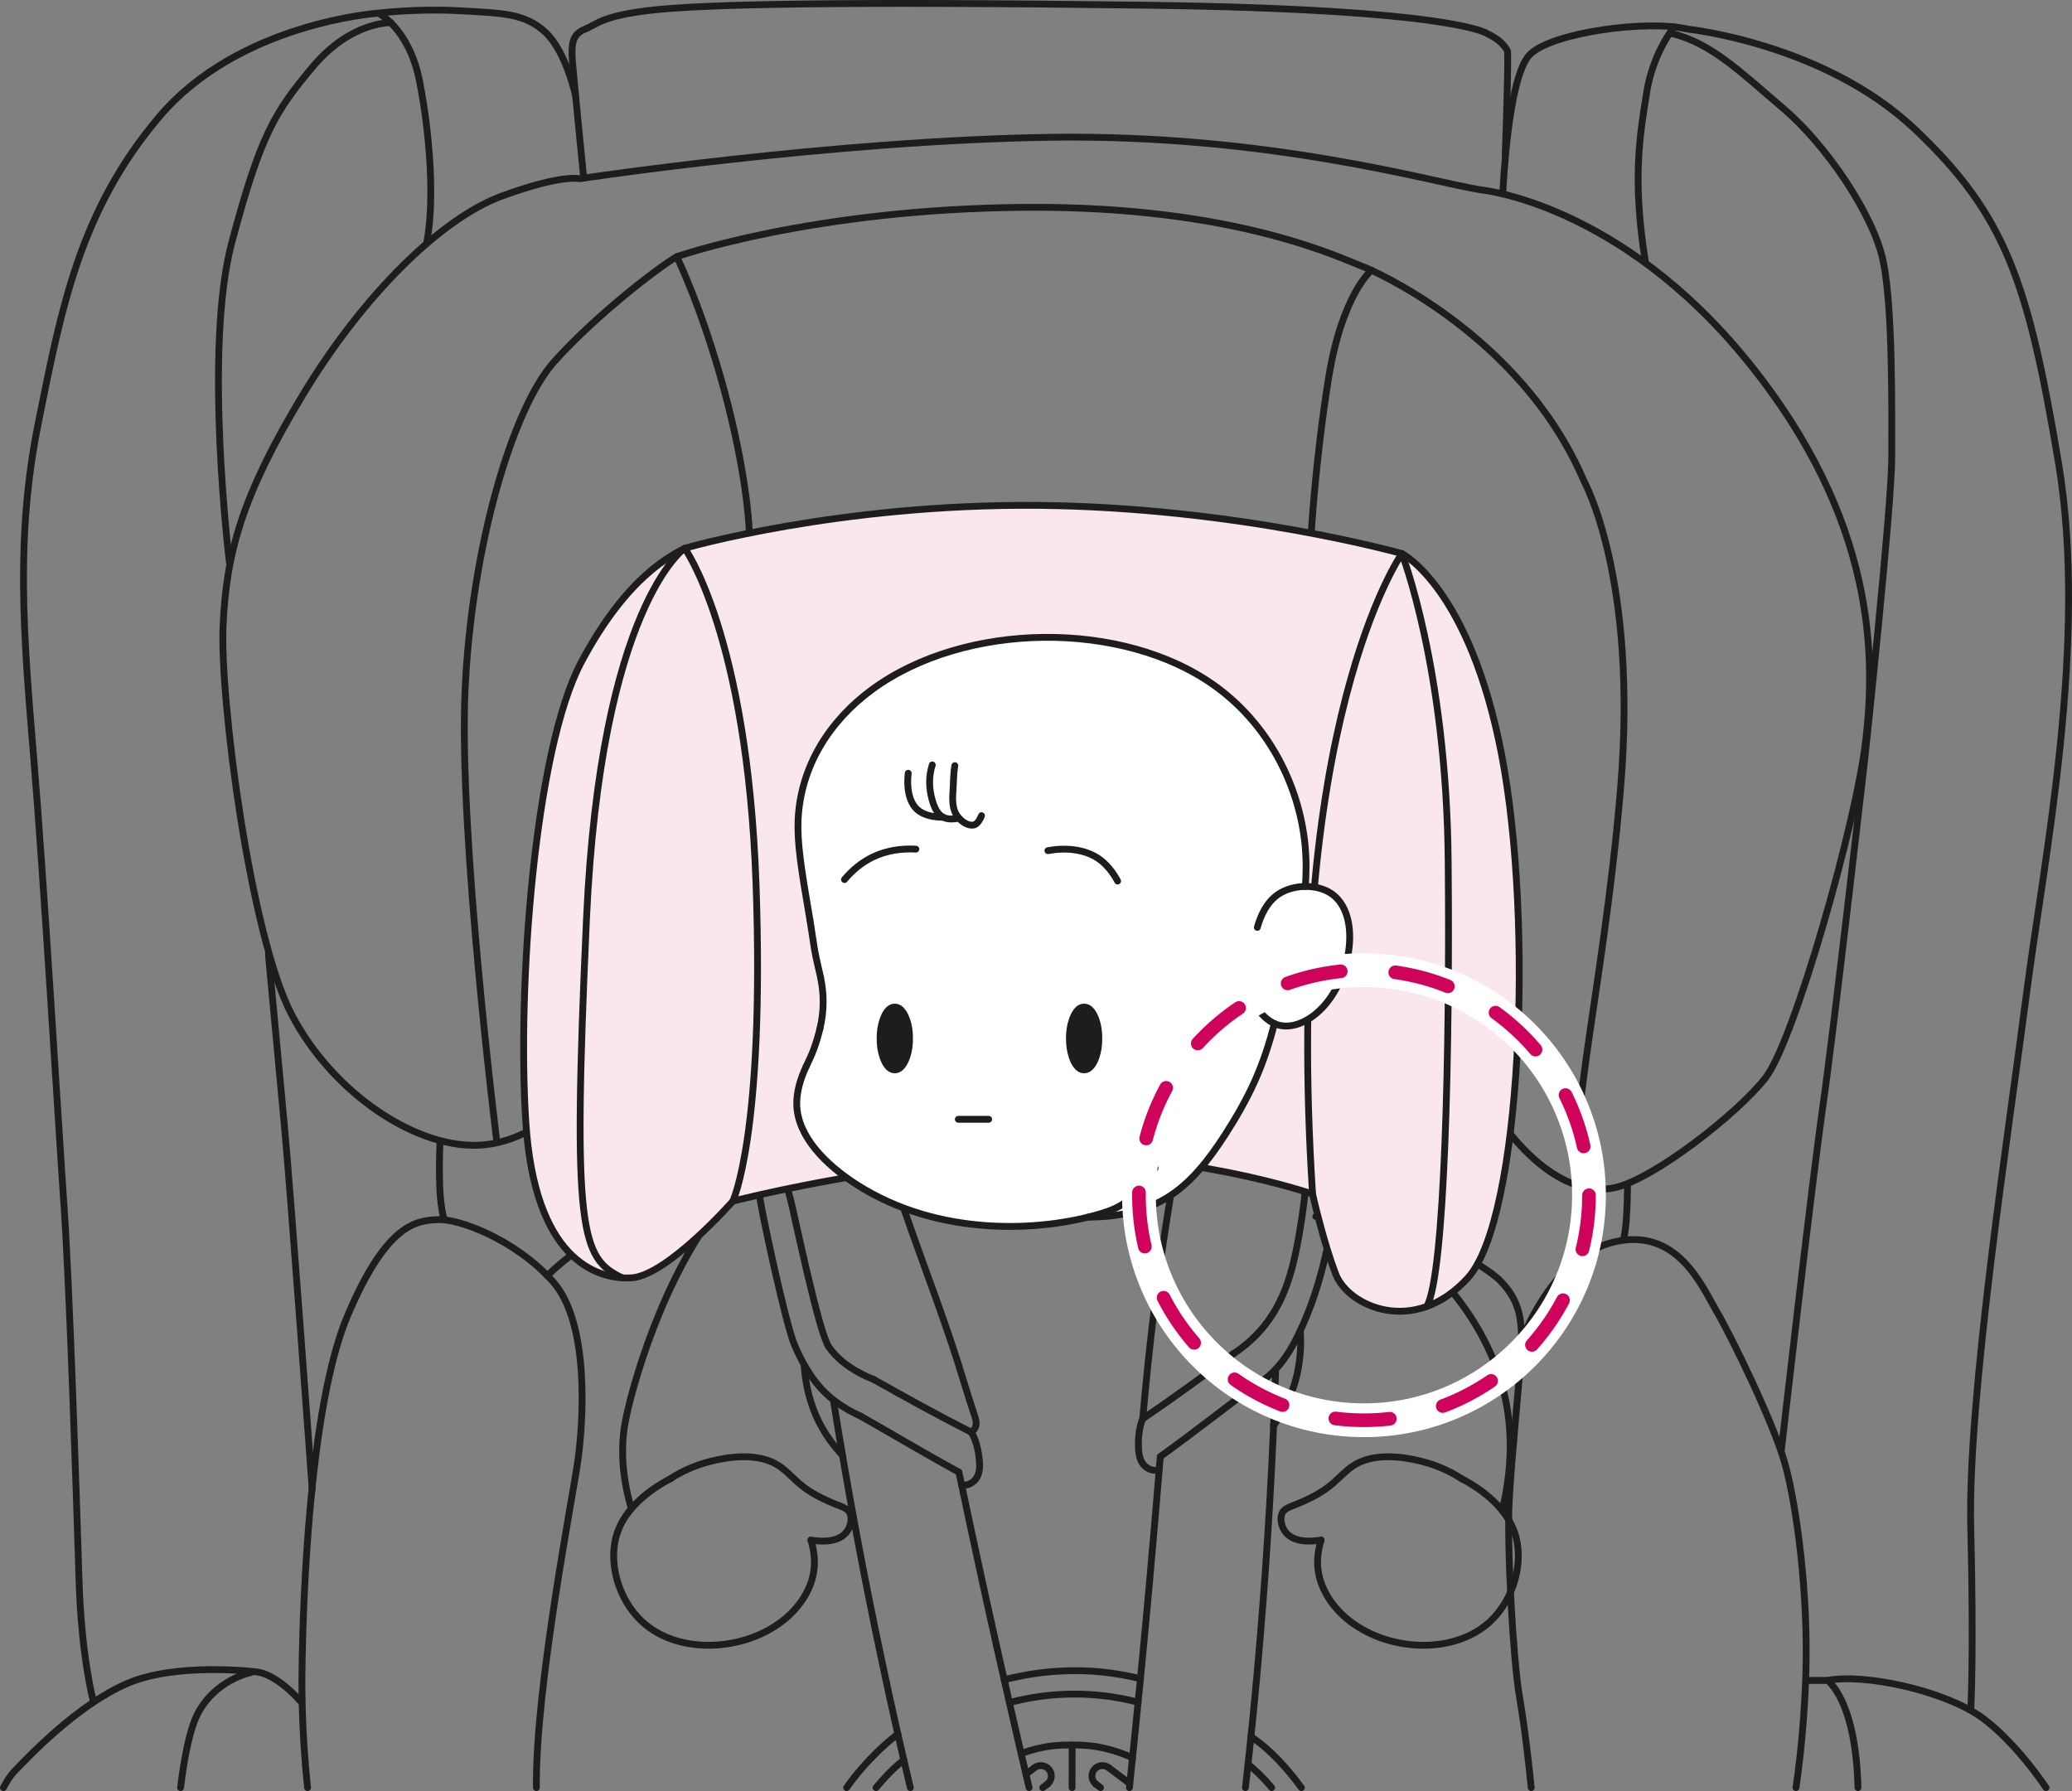 <?xml version="1.0" encoding="UTF-8"?>
<!DOCTYPE svg PUBLIC "-//W3C//DTD SVG 1.1//EN" "http://www.w3.org/Graphics/SVG/1.1/DTD/svg11.dtd">
<!-- Creator: CorelDRAW 2018 (64-Bit) -->
<svg xmlns="http://www.w3.org/2000/svg" xml:space="preserve" width="32.13mm" height="27.774mm" version="1.1" style="shape-rendering:geometricPrecision; text-rendering:geometricPrecision; image-rendering:optimizeQuality; fill-rule:evenodd; clip-rule:evenodd"
viewBox="0 0 3429.81 2964.85"
 xmlns:xlink="http://www.w3.org/1999/xlink">
 <rect x="0" y="0" width="3429.81" height="2964.85" fill="#808080" stroke="none"/>
 <defs>
  <style type="text/css">
   <![CDATA[
    .str0 {stroke:#1D1D1B;stroke-width:11.29;stroke-linecap:round;stroke-linejoin:round;stroke-miterlimit:10}
    .str1 {stroke:#1D1D1B;stroke-width:11.29;stroke-linecap:round;stroke-linejoin:round;stroke-miterlimit:4}
    .str2 {stroke:white;stroke-width:55.88;stroke-linecap:round;stroke-linejoin:round;stroke-miterlimit:10}
    .str3 {stroke:#CF035C;stroke-width:22.6;stroke-linecap:round;stroke-linejoin:round;stroke-miterlimit:4;stroke-dasharray:90.374 90.374}
    .fil0 {fill:none;fill-rule:nonzero}
    .fil3 {fill:#1D1D1B;fill-rule:nonzero}
    .fil2 {fill:white;fill-rule:nonzero}
    .fil1 {fill:#FAE6EF;fill-rule:nonzero}
   ]]>
  </style>
 </defs>
 <g id="Слой_x0020_1">
  <path class="fil0 str0" d="M1288.88 1871.49c0,0 -97.57,110.6 -150.26,113.28 -52.72,2.59 -142.31,-29.04 -155.42,-229.26 -13.22,-200.2 13.11,-550.69 81.64,-679.85 68.5,-129.06 134.33,-157.98 152.79,-168.6 0,0 226.66,-65.79 521.76,-63.15 295.1,2.52 537.46,71.09 537.46,71.09 0,0 100.17,50.05 147.55,297.77 47.45,247.57 29.04,685.02 -50.01,772.01 -79,86.87 -176.54,42.13 -194.99,-5.35 -18.46,-47.45 -34.28,-118.51 -34.28,-118.51 0,0 -189.76,-65.91 -416.24,-55.32 -226.63,10.43 -440.01,65.9 -440.01,65.9z"/>
  <path class="fil0 str0" d="M1288.88 1871.49c0,0 47.38,-100.17 34.16,-469.03 -13.11,-368.87 -105.4,-495.4 -105.4,-495.4 0,0 -123.86,84.4 -144.84,548.08 -21.17,463.73 -7.95,500.6 52.68,529.63"/>
  <path class="fil0 str0" d="M2145.13 1860.87c-44.81,-695.63 131.74,-945.87 131.74,-945.87 0,0 65.82,168.51 68.46,453.14 2.71,284.59 -5.16,613.96 -31.55,658.73"/>
  <path class="fil0 str0" d="M980.51 1776.58c0,0 -71.14,107.97 -179.18,118.54 -108.04,10.55 -250.28,-84.35 -318.86,-216.08 -68.46,-131.74 -118.54,-521.69 -113.24,-642.84 5.27,-121.21 31.6,-216.08 131.73,-382.12 100.1,-165.99 229.19,-292.42 329.36,-329.36 100.17,-36.83 129.13,-28.89 129.13,-28.89 0,0 418.87,-63.26 779.88,-68.58 360.92,-5.27 629.76,73.77 711.41,86.96 0,0 229.19,21.13 442.63,284.58 213.38,263.47 210.82,490.05 195,627.1 -15.81,137.03 -118.59,497.96 -166.04,558.55 -47.41,60.59 -187.01,168.67 -250.27,181.81 -63.27,13.18 -150.18,-28.96 -234.51,-184.45"/>
  <path class="fil0 str0" d="M822.37 1889.84c0,0 -63.18,-505.9 -52.61,-745.67 10.47,-239.69 79,-468.97 147.55,-545.37 68.5,-76.45 171.23,-155.43 202.87,-173.87 0,0 223.96,-79.08 577,-81.72 353.05,-2.68 527.07,86.91 563.87,100.16 0,0 255.51,105.41 360.99,353.05 0,0 89.59,160.69 60.52,508.47 -28.89,347.82 -102.74,611.35 -55.24,661.36"/>
  <path class="fil0 str0" d="M1120.19 424.89c0,0 42.13,85.59 79,222.64 36.9,136.96 43.46,234.5 40.9,255.59"/>
  <path class="fil0 str0" d="M1258.54 1905.66c0,0 325.45,5.35 442.63,5.35 117.23,0 411.02,15.73 455.79,10.46"/>
  <path class="fil0 str0" d="M1270.34 1892.49c0,0 242.41,-25 421.55,-18.45 179.21,6.55 463.8,36.9 463.8,36.9"/>
  <path class="fil0 str0" d="M2178.08 2013.71c0,0 5.27,-5.32 25.01,-1.32"/>
  <path class="fil0 str0" d="M2319.01 2024.23c0,0 134.36,64.58 164.68,96.21 30.32,31.55 36.95,60.59 34.27,114.59 -2.64,53.96 -15.82,173.95 -19.77,250.28 -3.99,76.33 6.55,263.46 17.13,324.09 9.15,52.78 16.07,117.88 19.37,149.8"/>
  <path class="fil0 str0" d="M2519.33 2218.33c0,0 48.21,-137.91 152.78,-162.46 104.51,-24.63 144.84,72.83 169.54,114.97 24.55,42.14 93.93,183.59 113.28,252.95 19.32,69.41 38.68,217.03 34.27,348.76 -1.87,54.95 -6.31,118.76 -16.27,186.66"/>
  <path class="fil0 str0" d="M509.14 2959.21c-10.96,-102.32 -9.62,-182.99 -8.95,-213 1.62,-82.58 10.44,-416.4 75.47,-569.13 64.96,-152.85 114.15,-156.4 149.25,-158.2 35.21,-1.67 128.26,33.43 189.76,101.93 61.5,68.54 50.95,230.14 42.14,295.1 -8.1,59.69 -70.98,378.66 -68.93,543.3"/>
  <path class="fil0 str0" d="M905.86 2112.05c0,0 100.24,-106.28 223.28,-97.54"/>
  <path class="fil0 str0" d="M728.44 1888.96c0,0 -5.31,94.9 7.05,129.92"/>
  <path class="fil0 str0" d="M2694.05 1960.97c0,0 0,71.97 -7.05,91.37"/>
  <path class="fil0 str0" d="M895.37 1859.1c0,0 10.47,175.64 65.04,230.02"/>
  <path class="fil0 str0" d="M905.86 1946.92c0,0 24.63,21.13 57.95,28.17 33.43,7 47.48,-3.58 47.48,-3.58l-1.76 -15.82c0,0 12.31,-15.82 17.58,-31.55"/>
  <path class="fil0 str0" d="M2393.7 1959.28c0,0 1.77,24.55 15.81,28.09 13.97,3.5 43.92,3.5 43.92,3.5"/>
  <path class="fil0 str0" d="M2398.96 1980.31c0,0 -7.08,42.14 -1.77,82.55"/>
  <path class="fil0 str0" d="M1000.74 1980.31c0,0 3.53,40.37 -3.54,66.7 -6.96,26.43 -19.32,33.4 -35.13,10.62 -15.75,-22.9 -45.68,-70.27 -45.68,-70.27"/>
  <path class="fil0 str0" d="M1039.39 1938.16c0,0 10.54,70.24 0,123"/>
  <path class="fil0 str0" d="M2487.7 319.53c0,0 7.87,-192.33 44.74,-229.26 36.9,-36.84 194.92,-57.96 260.83,-42.14 0,0 226.66,23.76 376.73,165.99 150.26,142.27 187.16,252.95 237.25,550.69 49.98,297.73 -23.79,656.09 -52.71,880.05 -29,223.99 -97.46,666.63 -92.31,882.64 5.35,216.08 0,302.96 0,302.96"/>
  <path class="fil0 str0" d="M2948.76 2400.15c0,0 49.19,-432.14 68.47,-567.33 19.35,-135.27 70.3,-583.27 70.3,-583.27 0,0 43.92,-409.23 43.92,-493.51 0,-84.32 1.69,-245.91 -14.05,-323.27 -15.82,-77.19 -94.87,-193.23 -165.06,-252.91 -70.32,-59.73 -119.46,-108.91 -186.3,-124.73"/>
  <path class="fil0 str0" d="M2771.28 44.64c0,0 -35.1,42.07 -45.6,108.87 -10.58,66.77 -24.58,142.31 -1.77,281.05"/>
  <path class="fil0 str0" d="M2491.56 256.25c0,0 5.39,-140.92 3.96,-171.24 0,0 -5.2,-15.81 -32.95,-28.95 0,0 -50.01,-40.82 -566.51,-47.45 -516.38,-6.63 -728.42,-1.32 -814.14,7.87 -85.59,9.27 -93.47,23.76 -113.24,31.63 -19.8,7.95 -23.69,21.09 -21.13,54.05 2.64,32.87 17.13,176.54 18.46,191.01"/>
  <path class="fil0 str0" d="M2270.31 447.27c0,0 -48.76,39.51 -71.21,179.18 -22.33,139.68 -28.95,262.22 -28.95,262.22"/>
  <path class="fil0 str0" d="M952.85 158.8c0,0 -15.81,-73.77 -50.09,-105.41 -34.22,-31.63 -71.14,-31.63 -142.2,-35.58 -71.24,-3.99 -134.44,3.95 -134.44,3.95 0,0 -230.58,15.82 -362.23,171.24 -131.81,155.49 -162.13,316.22 -200.24,505.9 -38.29,189.77 -25,349.13 -7.94,554.64 17.13,205.5 40.9,610 50.09,740.37 9.22,130.42 20.98,490.09 24.97,620.51 3.95,130.4 23.79,201.62 23.79,201.62"/>
  <path class="fil0 str0" d="M444.31 1580.27c0,0 15.82,168.67 26.32,281.91 10.55,113.27 42.22,549.36 46.14,603.37"/>
  <path class="fil0 str0" d="M626.14 21.74c0,0 51.32,25.01 68.46,113.28 17.14,88.27 25.09,196.31 11.87,266.09"/>
  <path class="fil0 str0" d="M647.21 37.59c0,0 -65.83,-2.64 -129.13,72.45 -63.11,75.09 -86.87,113.28 -134.32,291.1 -47.38,177.85 -4.04,529.67 -4.04,529.67"/>
  <path class="fil0 str0" d="M498.34 2817.34c0,0 -39.5,-47.45 -76.33,-50.01 0,0 -130.42,-15.89 -212.13,19.7 -81.65,35.59 -160.76,118.62 -187.06,146.22 -5.22,5.48 -11.11,14.36 -17.18,25.96"/>
  <path class="fil0 str0" d="M2993.56 2781.74l31.55 0c59.28,-11.83 191.08,15.89 254.35,60.56 31.97,22.68 73.07,66.26 107.39,116.91"/>
  <path class="fil0 str0" d="M3025.11 2781.74c0,0 44.77,30.32 50.09,167.28l0.3 10.19"/>
  <path class="fil0 str0" d="M415.37 2768.57c0,0 -60.59,11.82 -89.59,71.17 -11.06,22.62 -20.39,65.83 -26.9,119.46"/>
  <path class="fil0 str1" d="M1835.85 2926.63c-7.23,-6.02 -18.19,-5.08 -24.29,2.31 -6.18,7.33 -5.12,18.3 2.37,24.33"/>
  <path class="fil0 str1" d="M2111.66 2266.5c-4.63,146.87 -13.1,293.82 -25.3,440.26 -6.92,84.25 -15.2,168.42 -24.76,252.44"/>
  <path class="fil0 str1" d="M2070.36 2298.72c15.03,-8.82 29.3,-19.55 41.35,-32.2 17.28,-18.34 29.93,-40.82 40.75,-63.99 18.3,-39.17 31.41,-80.18 41.19,-121.98 8.25,-35.28 14.35,-71.09 17.67,-107.02"/>
  <path class="fil0 str1" d="M2065.95 2920.67c14.05,10.74 27.07,24.18 38.82,38.23l0.27 0.31"/>
  <path class="fil0 str1" d="M1662.3 2780.78c11.86,-3.23 24.06,-5.87 36.11,-8.02 30.69,-5.42 61.95,-7.79 93.13,-7.05 22.06,0.64 44.14,2.86 65.91,6.75 10.16,1.84 20.37,3.99 30.39,6.39"/>
  <path class="fil0 str1" d="M1331.06 2259.12c1.95,32.64 9.98,65.71 24.78,95.12 10.28,20.19 23.46,38.68 38.9,55.02"/>
  <path class="fil0 str1" d="M1401.47 2959.21c7.79,-11.08 16.13,-21.79 24.99,-31.96 8.43,-9.71 17.21,-18.91 26.32,-27.83 10.65,-10.28 21.77,-20.14 33.48,-28.89"/>
  <path class="fil0 str1" d="M1813.93 2953.26c0.3,0.45 0.79,0.79 1.31,1.09"/>
  <path class="fil0 str1" d="M1424.54 2344.17c54.35,30.84 107.89,62.89 162.69,92.83"/>
  <path class="fil0 str1" d="M1608.13 2371.1c-54.72,-27.87 -108.65,-57.58 -162.04,-87.67"/>
  <path class="fil0 str1" d="M2070.36 2298.72c-49.94,37.59 -99.12,75.99 -149.73,112.6"/>
  <path class="fil0 str1" d="M1446.13 2283.42c-28.4,-11.04 -56.79,-28.84 -74,-53.48 -16.91,-23.99 -56.03,-214.68 -63.45,-243.87 -5.24,-20.26 -11.19,-39.88 -15.52,-60.19"/>
  <path class="fil0 str1" d="M1891.63 2348.58c50.77,-34.49 100.62,-70.87 149.77,-107.43"/>
  <path class="fil0 str1" d="M1918.96 2432.43c-2.07,0.79 -4.18,1.25 -6.26,1.47 -7,0.45 -14.12,-3.23 -18.98,-8.48 -7.79,-8.51 -9.11,-20.78 -9.34,-32.72 -0.07,-15.6 1.55,-30.21 7.19,-44.14"/>
  <path class="fil0 str1" d="M1835.85 2926.63c11.49,8.63 22.93,17.37 34.34,25.91"/>
  <path class="fil0 str1" d="M1891.63 2348.58c5.5,-63.45 12.01,-126.72 20.04,-189.83 7.57,-60.14 16.3,-120.06 26.1,-179.82"/>
  <path class="fil0 str1" d="M1379.45 2317.33c23.16,145.14 49.94,289.67 80.6,433.6 14.59,69.67 30.33,139.06 46.83,208.28"/>
  <path class="fil0 str1" d="M1424.54 2344.17c-21.32,-9.49 -41.83,-22.41 -58.64,-38.68 -22.48,-21.99 -38.53,-50.24 -50.95,-79.65 -14.12,-33.03 -56.57,-227.58 -60.4,-262.83"/>
  <path class="fil0 str1" d="M2041.35 2241.2c19.55,-12.72 37.21,-28.62 51.93,-46.93 9.86,-12.35 18.38,-25.98 25.31,-40.18 17.28,-34.83 25.52,-73.7 32.27,-112.37 6.48,-38.18 11.41,-76.18 12.43,-114.59"/>
  <path class="fil0 str1" d="M1587.28 2437c14.8,69.89 29.63,139.89 45.04,209.75 23.07,104.37 46.66,208.53 71.19,312.45"/>
  <path class="fil0 str1" d="M1920.65 2411.33c-5.87,71.36 -11.93,142.57 -18.37,213.82 -10.1,111.29 -21.05,222.49 -32.69,333.58l-0.05 0.48"/>
  <path class="fil0 str1" d="M1773.95 2888.75c10.8,-0.3 21.57,0.15 32.31,1.4 23.61,2.86 46.47,9.86 68.46,19.58"/>
  <path class="fil0 str1" d="M2152.41 2202.62c2.3,32.65 -1.54,66.47 -12.65,97.61 -7.42,21.09 -18.38,41.24 -31.48,59.43"/>
  <path class="fil0 str1" d="M1591.69 2457.67c2,0.52 3.99,0.79 6.26,0.6 7,-0.3 13.56,-5.01 17.73,-10.62 6.7,-9.42 6.48,-21.92 5.09,-33.67 -1.62,-15.44 -5.32,-29.86 -12.62,-42.89"/>
  <path class="fil0 str1" d="M1608.13 2371.1c2.94,-2.56 5.57,-5.87 6.78,-9.42 2.49,-6.7 -0.22,-14.42 -2.83,-21.99 -9.97,-29.64 -17.77,-56.34 -26.24,-83.26 -26.63,-84.05 -60.22,-169.69 -90.01,-256.68"/>
  <path class="fil0 str1" d="M1450.22 2959.21c5.23,-6.35 10.78,-12.59 16.44,-18.69 9.19,-9.79 18.98,-19.13 29.41,-27.07"/>
  <line class="fil0 str1" x1="1733.98" y1="2953.26" x2="1726.04" y2= "2959.21" />
  <path class="fil0 str1" d="M1711.84 2926.63c7.34,-6.02 18.15,-5.08 24.48,2.31 6.11,7.33 5.01,18.3 -2.34,24.33"/>
  <path class="fil0 str1" d="M2186.84 2549.46c-4.41,14.42 -6.7,29.78 -5.5,44.74 2.67,32.87 21.84,63.68 49.1,86.2 64.92,53.44 175.26,60.02 235.89,4.1 39.39,-36.45 57.58,-99.42 40.75,-147.95 -13.81,-39.58 -50.91,-69.53 -87.82,-88.88"/>
  <path class="fil0 str1" d="M2070.77 2874.85c19.1,12.35 36.5,28.77 52.47,46.28 3.31,3.74 6.74,7.57 9.97,11.3 7.26,8.69 14.34,17.61 21.01,26.77"/>
  <path class="fil0 str1" d="M2486.49 2500.4c14.68,-59.58 18.26,-123.44 5.57,-184.04 -14.42,-70.01 -50.92,-135.57 -97.43,-189.05"/>
  <path class="fil0 str1" d="M2419.26 2447.67c-23.39,-15.3 -49.22,-25.31 -77.69,-31.33 -34.76,-7.19 -73.73,-8.37 -101.71,10.09 -11.98,7.87 -22.08,19.2 -33.03,28.69 -18.53,16.16 -39.84,26.55 -64.51,36.45 -7.34,2.75 -14.91,5.54 -18.83,11.19 -5.5,8.24 -3.13,22.44 3.31,31.78 12.35,18.23 39.66,18.23 60.04,14.91"/>
  <path class="fil0 str1" d="M1110 2447.67c23.27,-15.3 49.07,-25.31 77.62,-31.33 34.73,-7.19 73.77,-8.37 101.64,10.09 12.02,7.87 22.15,19.2 33.03,28.69 18.53,16.16 39.88,26.55 64.67,36.45 7.26,2.75 14.8,5.54 18.75,11.19 5.47,8.24 3.1,22.44 -3.31,31.78 -12.32,18.23 -39.73,18.23 -60.1,14.91"/>
  <path class="fil0 str1" d="M1045.16 2497.3c-13.56,-45.04 -18.89,-94.29 -10.58,-141.22 9.42,-53.62 61.2,-241.76 159.9,-362.84"/>
  <path class="fil0 str1" d="M1342.27 2549.46c4.53,14.42 6.78,29.78 5.5,44.74 -2.4,32.87 -21.72,63.68 -48.96,86.2 -65,53.44 -175.41,60.02 -235.82,4.1 -39.54,-36.45 -57.8,-99.42 -40.9,-147.95 13.71,-39.58 50.99,-69.53 87.9,-88.88"/>
  <path class="fil0 str1" d="M1670.8 2818.44c69.66,-18.53 142.98,-18.98 213.15,-0.6"/>
  <line class="fil0 str1" x1="1774.8" y1="2888.75" x2="1774.59" y2= "2959.21" />
  <path class="fil0 str1" d="M1711.84 2926.63c-4.48,3.47 -9.04,7.01 -13.66,10.44"/>
  <path class="fil0 str1" d="M1773.95 2888.75c-10.81,-0.3 -21.77,0.15 -32.43,1.4 -17.66,2.15 -34.71,6.47 -51.32,12.65"/>
  <line class="fil0 str1" x1="1813.93" y1="2953.26" x2="1821.74" y2= "2959.21" />
  <path class="fil0 str1" d="M1733.98 2953.26c-0.52,0.45 -0.83,0.79 -1.39,1.09"/>
  <path class="fil1" d="M1213.08 1988.4c0,0 -109.32,124.01 -168.37,126.95 -59.04,2.95 -159.53,-32.49 -174.25,-256.98 -14.76,-224.41 14.72,-617.19 91.52,-761.88 76.86,-144.72 150.71,-177.18 171.39,-188.92 0,0 253.89,-73.85 584.72,-70.99 330.69,3.01 602.47,79.79 602.47,79.79 0,0 112.11,56.03 165.28,333.65 53.17,277.58 32.43,767.78 -56,865.32 -88.76,97.31 -198.04,47.15 -218.64,-5.87 -20.68,-53.25 -38.48,-132.86 -38.48,-132.86 0,0 -212.55,-73.88 -466.41,-62.14 -253.97,11.87 -493.21,73.92 -493.21,73.92z"/>
  <path class="fil0 str0" d="M1213.08 1988.4c0,0 -109.32,124.01 -168.37,126.95 -59.04,2.95 -159.53,-32.49 -174.25,-256.98 -14.76,-224.41 14.72,-617.19 91.52,-761.88 76.86,-144.72 150.71,-177.18 171.39,-188.92 0,0 253.89,-73.85 584.72,-70.99 330.69,3.01 602.47,79.79 602.47,79.79 0,0 112.11,56.03 165.28,333.65 53.17,277.58 32.43,767.78 -56,865.32 -88.76,97.31 -198.04,47.15 -218.64,-5.87 -20.68,-53.25 -38.48,-132.86 -38.48,-132.86 0,0 -212.55,-73.88 -466.41,-62.14 -253.97,11.87 -493.21,73.92 -493.21,73.92z"/>
  <path class="fil0 str0" d="M1213.08 1988.4c0,0 53.02,-112.18 38.38,-525.67 -14.84,-413.37 -118.1,-555.16 -118.1,-555.16 0,0 -138.97,94.44 -162.58,614.14 -23.61,519.79 -8.81,561.15 59.28,593.64"/>
  <path class="fil0 str0" d="M2172.71 1976.52c-50.24,-779.61 147.85,-1060.12 147.85,-1060.12 0,0 73.7,188.89 76.64,507.9 3.01,318.97 -5.8,688.06 -35.4,738.18"/>
  <path class="fil2" d="M2171.21 1468.28c0,0 -11.95,-1.54 -10.37,-22.56 1.4,-20.86 1.47,-281.08 -242.36,-354.48 -243.88,-73.24 -429.27,-16.34 -547.45,122.7 0,0 -67.22,85.26 -44.85,216.91 22.44,131.65 43.31,224.41 34.42,252.8 -9.07,28.35 -32.95,86.72 -37.5,107.62 -4.38,21.02 -14.88,70.23 28.43,113.7 43.5,43.3 154.06,125.62 329.06,125.62l94.29 -9.03c0,0 50.8,-7.42 70.27,-7.42 19.43,0 122.7,-38.87 164.53,-106.16 41.91,-67.29 85.26,-152.7 94.22,-195.98 0,0 -4.02,-21.77 9.27,-16.15 13.26,5.68 74.49,-1.81 101.42,-63.15 26.96,-61.32 29.9,-164.43 -43.38,-164.43z"/>
  <path class="fil0 str1" d="M1334.48 1765.32c-9.42,19.99 -16.23,42.52 -15.6,63.84 1.62,52.46 47.76,98.58 98.71,131.46 136.24,87.6 305.78,78.52 405.36,48.17 29.93,-9.12 53.4,-20.14 89.06,-75.24"/>
  <path class="fil0 str1" d="M1503.39 1280.03c-2.59,20.59 0,46.88 15.21,60.25 10.7,9.56 27.8,12.65 42.52,12.58"/>
  <path class="fil0 str1" d="M1340.66 1522.74c-14.61,-85.63 -21.24,-127.32 -19.55,-166.37 4.33,-87.97 51.71,-162.85 122.09,-214.69 153.57,-112.98 415.86,-116.14 568.73,-5.69 86.2,62.44 137.67,160.88 148.1,260.3 2.38,23.76 2.6,47.6 0.61,71.21"/>
  <line class="fil0 str1" x1="1586.28" y1="1852.85" x2="1636.6" y2= "1852.85" />
  <path class="fil0 str1" d="M1801.64 2014.74c45.38,0.15 91.21,-8.82 128.34,-30.96 40.97,-24.36 71.48,-64.43 98.03,-105.55 18.56,-28.81 35.25,-57.96 49.03,-88.54 13.78,-30.91 24.48,-63.2 32.46,-95.35"/>
  <path class="fil0 str1" d="M1358.3 1618.07c6.06,29.04 5.69,55.88 -1.01,84.74"/>
  <path class="fil3" d="M1481.17 1770.98c11.04,0 17.07,-13.56 19.78,-21.44 3.53,-10.06 4.62,-20.07 4.62,-30.62 0,-10.43 -1.09,-20.44 -4.62,-30.35 -2.71,-7.94 -8.67,-21.47 -19.78,-21.47 -11.1,0 -17.06,13.53 -19.73,21.47 -3.43,9.91 -4.63,19.92 -4.63,30.35 0,10.55 1.21,20.56 4.63,30.62 2.67,7.88 8.63,21.44 19.73,21.44z"/>
  <path class="fil0 str1" d="M1481.17 1770.98c11.04,0 17.07,-13.56 19.78,-21.44 3.53,-10.06 4.62,-20.07 4.62,-30.62 0,-10.43 -1.09,-20.44 -4.62,-30.35 -2.71,-7.94 -8.67,-21.47 -19.78,-21.47 -11.1,0 -17.06,13.53 -19.73,21.47 -3.43,9.91 -4.63,19.92 -4.63,30.35 0,10.55 1.21,20.56 4.63,30.62 2.67,7.88 8.63,21.44 19.73,21.44z"/>
  <path class="fil0 str1" d="M1340.66 1522.74c2.74,15.97 4.86,32.12 7.45,47.94 2.64,16.04 6.82,31.63 10.21,47.38"/>
  <path class="fil0 str1" d="M2081.25 1535.18c5.76,-20.75 16.19,-42.07 34.23,-54.5 24.18,-16.57 61.84,-17.58 85.68,-3.16 57.51,34.76 34.79,158.87 -28.1,204.67 -18.76,13.75 -40.9,20.38 -59.88,13.67 -10.96,-3.89 -20.83,-12.35 -28.25,-21.62"/>
  <path class="fil0 str1" d="M1357.25 1702.8c-2.56,10.8 -5.73,21.46 -9.49,32 -3.62,10.5 -8.55,20.45 -13.26,30.51"/>
  <path class="fil0 str1" d="M1543.21 1266.19c-5.87,18.61 -5.87,38.45 0,58.64 3.32,11.49 8.48,23.24 17.97,28.02 7.49,3.84 17.59,3.46 26.1,1.39"/>
  <path class="fil0 str1" d="M1580.55 1267.44c-2.07,11.41 -2.07,22.82 -2.67,34.73 -1.02,18.04 -3.65,37.51 9.42,52.08 6.93,7.94 18.67,14.42 26.7,10.65 5.01,-2.52 8.48,-8.96 10.73,-14.69"/>
  <path class="fil0 str1" d="M1397.92 1455.96c12.95,-15.59 29.26,-29.04 47.87,-37.74 21.65,-10.28 46.43,-13.97 70.27,-12.58"/>
  <path class="fil0 str1" d="M1734.6 1408.16c27.45,-5.24 59.5,-2.95 82.92,12.58 13.74,9.19 24.7,23.08 32.49,37.74"/>
  <path class="fil3" d="M1794.51 1770.98c11.14,0 17.21,-13.56 19.84,-21.44 3.46,-10.06 4.59,-20.07 4.59,-30.62 0,-10.43 -1.13,-20.44 -4.59,-30.35 -2.64,-7.94 -8.7,-21.47 -19.84,-21.47 -11.04,0 -17.06,13.53 -19.7,21.47 -3.43,9.91 -4.63,19.92 -4.63,30.35 0,10.55 1.21,20.56 4.63,30.62 2.64,7.88 8.66,21.44 19.7,21.44z"/>
  <path class="fil0 str1" d="M1794.51 1770.98c11.14,0 17.21,-13.56 19.84,-21.44 3.46,-10.06 4.59,-20.07 4.59,-30.62 0,-10.43 -1.13,-20.44 -4.59,-30.35 -2.64,-7.94 -8.7,-21.47 -19.84,-21.47 -11.04,0 -17.06,13.53 -19.7,21.47 -3.43,9.91 -4.63,19.92 -4.63,30.35 0,10.55 1.21,20.56 4.63,30.62 2.64,7.88 8.66,21.44 19.7,21.44z"/>
  <path class="fil0 str2" d="M2630.28 1978.55c0,205.73 -166.83,372.48 -372.55,372.48 -205.65,0 -372.4,-166.75 -372.4,-372.48 0,-205.8 166.75,-372.6 372.4,-372.6 205.73,0 372.55,166.8 372.55,372.6z"/>
  <path class="fil0 str3" d="M2630.28 1978.55c0,205.73 -166.83,372.48 -372.55,372.48 -205.65,0 -372.4,-166.75 -372.4,-372.48 0,-205.8 166.75,-372.6 372.4,-372.6 205.73,0 372.55,166.8 372.55,372.6z"/>
 </g>
</svg>
